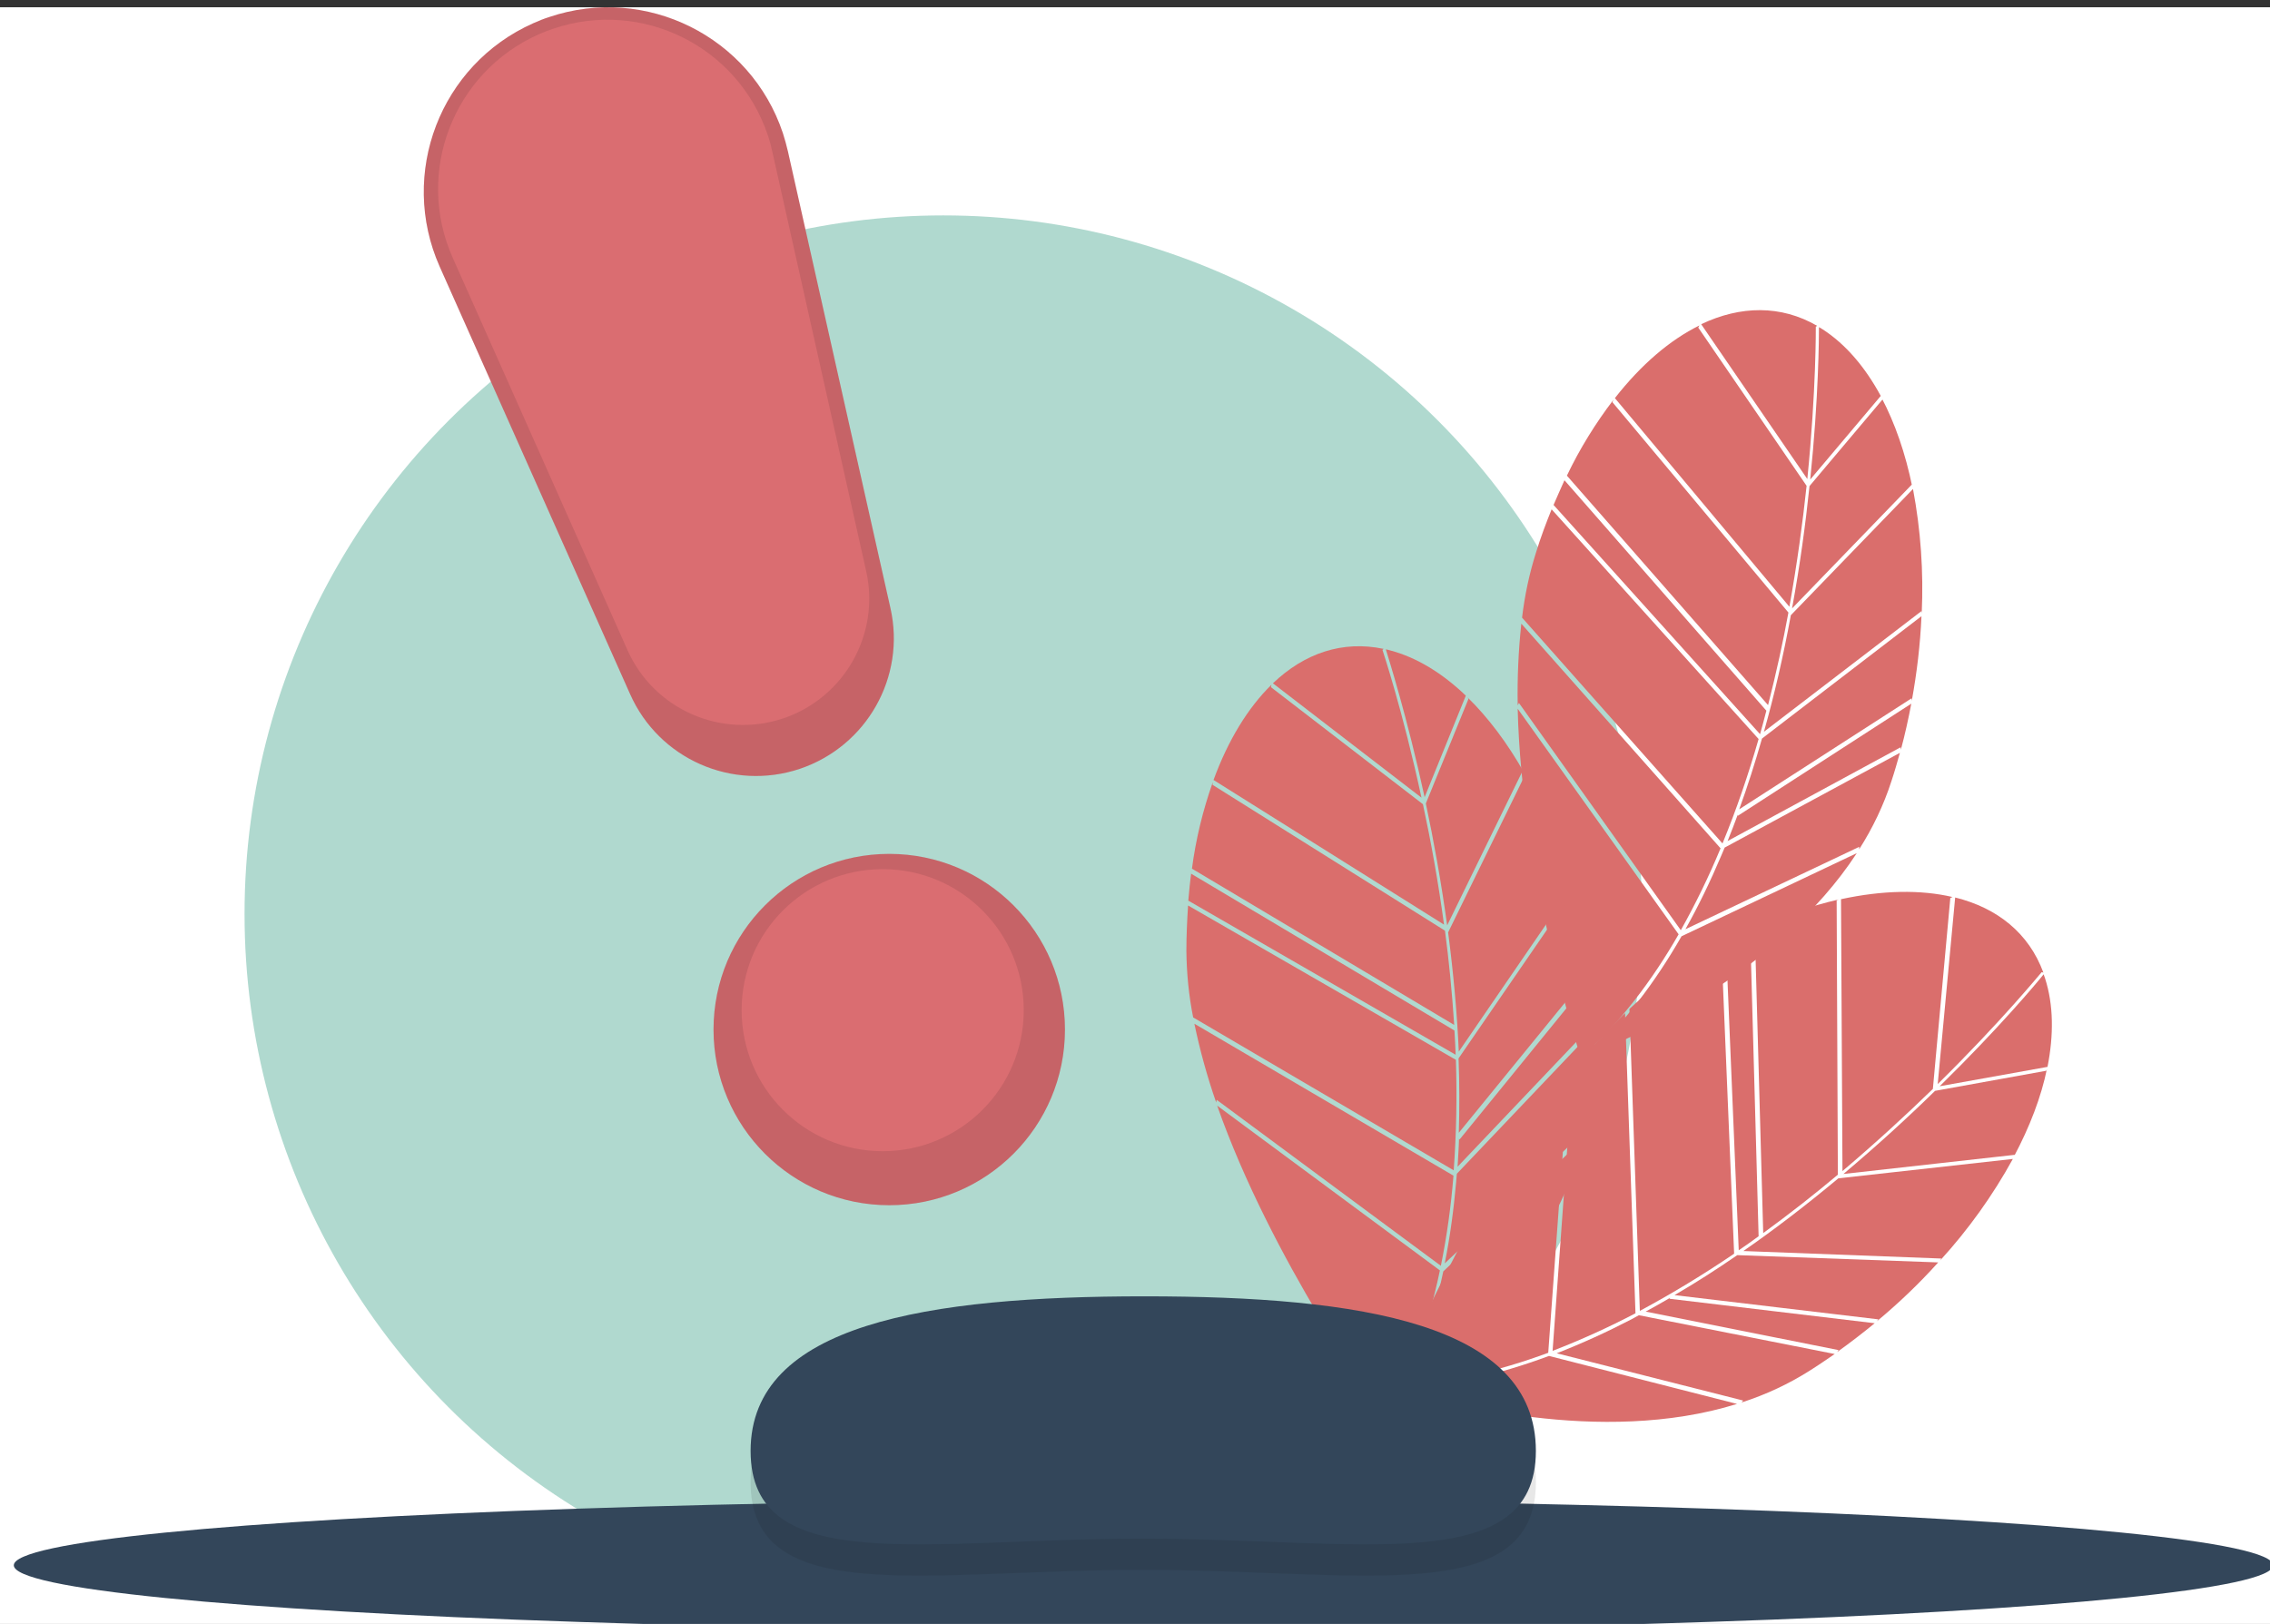 <?xml version="1.0" encoding="utf-8"?>
<!-- Generator: Adobe Illustrator 23.0.2, SVG Export Plug-In . SVG Version: 6.00 Build 0)  -->
<svg version="1.1" id="Слой_1" xmlns="http://www.w3.org/2000/svg" xmlns:xlink="http://www.w3.org/1999/xlink" x="0px" y="0px"
	 viewBox="0 0 936.6 670.2" style="enable-background:new 0 0 936.6 670.2;" xml:space="preserve">
<rect x="0" y="0" width="936.6" height="670.2" fill="#333333" stroke="none"/>
<style type="text/css">
	.st0{fill:#FFFFFF;}
	.st1{opacity:0.54;fill:#6DB9A7;}
	.st2{fill:#DA6E6C;}
	.st3{fill:#33465A;}
	.st4{opacity:0.1;fill:#0E0F0F;enable-background:new    ;}
	.st5{fill:#DA6D71;}
</style>
<g>
	<rect y="3" class="st0" width="937.9" height="672.1"/>
	<g>
		<circle class="st1" cx="389.2" cy="377.2" r="288.3"/>
		<g>
			<g>
				<g>
					<path class="st2" d="M639.1,559.6c-21,7.8-41.2,12.4-60.4,13.7c15.9,5.1,81.5,23.7,138,6.1L639.1,559.6z"/>
				</g>
				<g>
					<g>
						<g>
							<path class="st2" d="M776.7,164.9l-30.1,35.7c-1.6,15.4-3.9,32.5-7.2,50.5l49.4-51.1l0.2,0.9c-2.8-13.7-7.1-26.2-12.7-36.8
								L776.7,164.9z"/>
						</g>
						<g>
							<path class="st2" d="M746.9,197.9l29.1-34.5c-6.4-11.8-14.4-21.3-24-27.5c-0.5-0.3-1-0.6-1.5-0.9
								C750.5,139.1,750.4,163.8,746.9,197.9z"/>
						</g>
						<g>
							<path class="st2" d="M784.2,308.4l0.1,1c1.7-6.3,3.1-12.7,4.3-19L717,336.7l0-0.5c-1.4,3.7-2.7,7.3-4.2,10.9L784.2,308.4z"/>
						</g>
						<g>
							<path class="st2" d="M792.8,252.2l0.1,1c0.8-17.2-0.4-34.4-3.6-51.4l-50.4,52.1c-3.1,16.9-6.8,32.9-11.1,48.1L792.8,252.2z"
								/>
						</g>
						<g>
							<path class="st2" d="M665.7,165c-7.4,9.7-13.9,20.2-19.2,31.3l83,94.7c3.4-13.3,6.2-26.2,8.4-38.2L665.3,166L665.7,165z"/>
						</g>
						<g>
							<path class="st2" d="M640.6,209.3l0.4-0.9l85.2,94.6c0.9-3.2,1.8-6.5,2.6-9.7l-83.3-95.1l0.4-0.9
								C644.2,201.1,642.4,205.1,640.6,209.3z"/>
						</g>
						<g>
							<path class="st2" d="M788.7,288.2l0.1,1c2.1-11.5,3.5-23.2,4-34.9l-65.8,50.5c-2.9,10.1-6,19.9-9.4,29.2L788.7,288.2z"/>
						</g>
						<g>
							<path class="st2" d="M693.8,386.4c-11.1,19.4-23.8,35.8-37.8,49c15.5-6.2,77.8-33.7,110.1-83.3L693.8,386.4z"/>
						</g>
						<g>
							<path class="st2" d="M627.7,257.4c-1.2,11.2-1.7,22.4-1.5,33.7l0.5-1l66.8,93.8c6.1-10.9,11.6-22.2,16.4-33.8L627.7,257.4z"
								/>
						</g>
						<g>
							<path class="st2" d="M745.7,197.7c3.7-36.9,3.5-62.6,3.5-62.9l0.6-0.3c-15-8.7-31.7-8.4-47.9-0.7L745.7,197.7z"/>
						</g>
						<g>
							<path class="st2" d="M711.6,349.8c-0.5,1.1-0.9,2.2-1.4,3.3c-4.4,10.4-9.3,20.6-14.8,30.4l71.7-34l0,1
								c5.6-8.8,10.1-18.2,13.3-28.1c1.3-3.9,2.4-7.8,3.5-11.7L711.6,349.8z"/>
						</g>
						<g>
							<path class="st2" d="M738.3,250.4c3.2-17.8,5.5-34.8,7.1-49.9l-44.7-65.3l0.5-0.9c-12.2,6-24.1,16.2-34.9,30L738.3,250.4z"/>
						</g>
						<g>
							<path class="st2" d="M692.6,385.6l-66.4-93.1c1.6,67.5,24.6,139.5,26.1,144.1C668.3,422.3,681.6,404.8,692.6,385.6z"/>
						</g>
						<g>
							<path class="st2" d="M710.7,348.1L710.7,348.1c5.8-14.1,10.7-28.5,14.9-43.1l-85.4-94.8c-2.3,5.7-4.5,11.5-6.4,17.7
								c-2.8,8.8-4.7,17.8-5.8,27L710.7,348.1z"/>
						</g>
						<g>
							<path class="st2" d="M844.3,441.9l-45.9,8.3c-11,10.8-23.8,22.5-37.8,34.3l70.7-7.9l-0.4,0.8c6.6-12.4,11.3-24.7,13.7-36.4
								L844.3,441.9z"/>
						</g>
						<g>
							<path class="st2" d="M800.3,448.3l44.5-8c2.6-13.2,2.5-25.6-1-36.5c-0.2-0.6-0.4-1.1-0.6-1.7
								C840.6,405.4,824.8,424.3,800.3,448.3z"/>
						</g>
						<g>
							<path class="st2" d="M758.6,557.2l-0.6,0.8c5.3-3.8,10.5-7.8,15.5-11.9l-84.7-10.1l0.3-0.4c-3.4,2-6.8,3.9-10.1,5.7
								L758.6,557.2z"/>
						</g>
						<g>
							<path class="st2" d="M801,519.4l-0.5,0.8c11.6-12.7,21.7-26.8,30-41.9l-72,8c-13.2,11-26.2,21-39.2,30L801,519.4z"/>
						</g>
						<g>
							<path class="st2" d="M758.7,371.2c-12,2.8-23.6,6.7-34.7,11.8l3.5,125.9c11.1-8.1,21.4-16.2,30.8-24.1l-0.5-113.2
								L758.7,371.2z"/>
						</g>
						<g>
							<path class="st2" d="M711.2,389.3l0.9-0.5l5.3,127.2c2.8-1.9,5.5-3.8,8.2-5.8l-3.5-126.4l0.9-0.5
								C719.1,385.3,715.2,387.2,711.2,389.3z"/>
						</g>
						<g>
							<path class="st2" d="M775,544.5l-0.6,0.8c9-7.5,17.5-15.6,25.3-24.3l-82.9-3c-8.7,6-17.3,11.5-25.9,16.5L775,544.5z"/>
						</g>
						<g>
							<path class="st2" d="M670.5,418.1c-8.1,7.8-15.6,16.2-22.6,25l1-0.4l-8.3,114.8c11.7-4.5,23.1-9.7,34.2-15.5L670.5,418.1z"/>
						</g>
						<g>
							<path class="st2" d="M799.5,447.4c26.4-26,42.6-45.9,42.9-46.2l0.7,0.2c-6-16.3-19-26.7-36.4-31L799.5,447.4z"/>
						</g>
						<g>
							<path class="st2" d="M676.2,542.8c-1,0.6-2.1,1.1-3.1,1.7c-10,5.2-20.3,9.9-30.8,14l76.9,19.5l-0.6,0.8
								c9.9-3.2,19.4-7.6,28.2-13.2c3.5-2.2,6.8-4.5,10.2-6.8L676.2,542.8z"/>
						</g>
						<g>
							<path class="st2" d="M760.2,483.3c13.8-11.7,26.4-23.3,37.3-33.9l7.2-78.8l0.9-0.4c-13.2-3.1-28.9-2.8-46,0.9L760.2,483.3z"
								/>
						</g>
						<g>
							<path class="st2" d="M638.8,558.3l8.3-114c-41.8,53-70,123.1-71.8,127.6C596.6,571,618,566,638.8,558.3z"/>
						</g>
						<g>
							<path class="st2" d="M676.6,541L676.6,541c13.4-7.2,26.4-15.1,38.9-23.6l-5.3-127.5c-5.4,2.9-10.8,6.1-16.2,9.5
								c-7.7,5-15,10.7-21.7,17L676.6,541z"/>
						</g>
						<g>
							<path class="st2" d="M605.9,288.4l-17.6,43.2c3.2,15.1,6.3,32.1,8.8,50.3l31.2-63.9l0.5,0.8c-6.9-12.2-14.8-22.7-23.4-31.1
								L605.9,288.4z"/>
						</g>
						<g>
							<path class="st2" d="M587.8,329l17-41.9c-9.7-9.3-20.3-15.8-31.3-18.7c-0.6-0.2-1.1-0.3-1.7-0.4
								C573,272,580.5,295.5,587.8,329z"/>
						</g>
						<g>
							<path class="st2" d="M657.4,422.6l0.4,1c-0.4-6.5-0.9-13-1.8-19.4l-53.8,66.1l-0.2-0.4c-0.1,3.9-0.4,7.8-0.6,11.6
								L657.4,422.6z"/>
						</g>
						<g>
							<path class="st2" d="M648.2,366.5l0.4,0.9c-4.5-16.6-11-32.6-19.3-47.7l-31.8,65.1c2.2,17,3.7,33.4,4.4,49.2L648.2,366.5z"/>
						</g>
						<g>
							<path class="st2" d="M500.4,322.8c-4.1,11.6-7,23.5-8.6,35.7L600,423c-0.9-13.7-2.2-26.8-3.8-38.9l-95.9-60.2L500.4,322.8z"
								/>
						</g>
						<g>
							<path class="st2" d="M490.2,372.7l0.1-1l110.3,63.6c-0.1-3.4-0.3-6.7-0.5-10l-108.6-64.7l0.1-1
								C491,363.8,490.6,368.2,490.2,372.7z"/>
						</g>
						<g>
							<path class="st2" d="M655.4,401.9l0.4,0.9c-1.5-11.6-3.9-23.1-7-34.4l-47,68.4c0.4,10.5,0.4,20.8,0.1,30.7L655.4,401.9z"/>
						</g>
						<g>
							<path class="st2" d="M595.5,524.7c-4.6,21.9-11.6,41.4-20.8,58.3c12.8-10.7,63.6-56.1,79-113.3L595.5,524.7z"/>
						</g>
						<g>
							<path class="st2" d="M492.8,422.5c2.3,11,5.3,21.9,9,32.5l0.2-1.1l92.5,68.5c2.5-12.3,4.2-24.7,5.2-37.2L492.8,422.5z"/>
						</g>
						<g>
							<path class="st2" d="M586.5,329.2c-7.8-36.2-16-60.6-16.1-61l0.5-0.4c-17-3.6-32.7,1.8-45.7,14.2L586.5,329.2z"/>
						</g>
						<g>
							<path class="st2" d="M601.1,484.4c-0.1,1.2-0.2,2.4-0.3,3.5c-1,11.3-2.5,22.5-4.7,33.5l57.7-54.5l0.3,1
								c2.6-10.1,4-20.5,4-30.9c0-4.1-0.1-8.2-0.3-12.2L601.1,484.4z"/>
						</g>
						<g>
							<path class="st2" d="M595.8,381.6c-2.4-17.9-5.5-34.8-8.7-49.7l-62.7-48.3l0.2-1c-9.7,9.5-17.9,22.9-23.9,39.3L595.8,381.6z"
								/>
						</g>
						<g>
							<path class="st2" d="M594.1,524.3l-91.9-68c22.4,63.7,66.5,125,69.4,128.9C582.4,566.7,589.6,546,594.1,524.3z"/>
						</g>
						<g>
							<path class="st2" d="M599.8,483L599.8,483c1.1-15.2,1.4-30.4,0.9-45.6l-110.5-63.7c-0.4,6.1-0.7,12.4-0.7,18.8
								c0.1,9.2,1,18.4,2.8,27.4L599.8,483z"/>
						</g>
					</g>
				</g>
			</g>
		</g>
		<g>
			<ellipse class="st3" cx="471.8" cy="646" rx="466.1" ry="27"/>
			<path class="st4" d="M633.7,611.7c0,52.4-73.1,36.2-162.5,36.2s-161.5,16.2-161.5-36.2c0-52.4,73.1-63.8,162.5-63.8
				S633.7,559.3,633.7,611.7z"/>
			<path class="st3" d="M633.7,598.8c0,52.4-73.1,36.2-162.5,36.2s-161.5,16.2-161.5-36.2s73.1-63.8,162.5-63.8
				S633.7,546.3,633.7,598.8z"/>
		</g>
		<circle class="st5" cx="366.9" cy="424.9" r="72.5"/>
		<path class="st5" d="M330,317.3L330,317.3c-27.8,9.3-58.1-4-70-30.8l-78.6-176.5C164.4,71.7,181.6,26.7,220,9.6
			c2.2-1,4.5-1.9,6.7-2.6l0,0c39.8-13.4,83,8.1,96.3,47.9c0.8,2.5,1.5,5,2.1,7.6L367.4,251C373.8,279.4,357.6,308,330,317.3z"/>
		<circle class="st4" cx="366.9" cy="424.9" r="72.5"/>
		<path class="st4" d="M330,317.3L330,317.3c-27.8,9.3-58.1-4-70-30.8l-78.6-176.5C164.4,71.7,181.6,26.7,220,9.6
			c2.2-1,4.5-1.9,6.7-2.6l0,0c39.8-13.4,83,8.1,96.3,47.9c0.8,2.5,1.5,5,2.1,7.6L367.4,251C373.8,279.4,357.6,308,330,317.3z"/>
		<circle class="st5" cx="364.2" cy="416.9" r="58.2"/>
		<path class="st5" d="M323.1,296.5L323.1,296.5c-25.5,8.5-53.3-3.7-64.2-28.2l-72.1-161.9c-15.7-35.2,0.2-76.5,35.4-92.2
			c2-0.9,4.1-1.7,6.2-2.4l0,0c36.6-12.3,76.1,7.4,88.4,44c0.8,2.3,1.4,4.6,1.9,7l38.7,173C363.2,261.7,348.4,288,323.1,296.5z"/>
	</g>
</g>
</svg>

